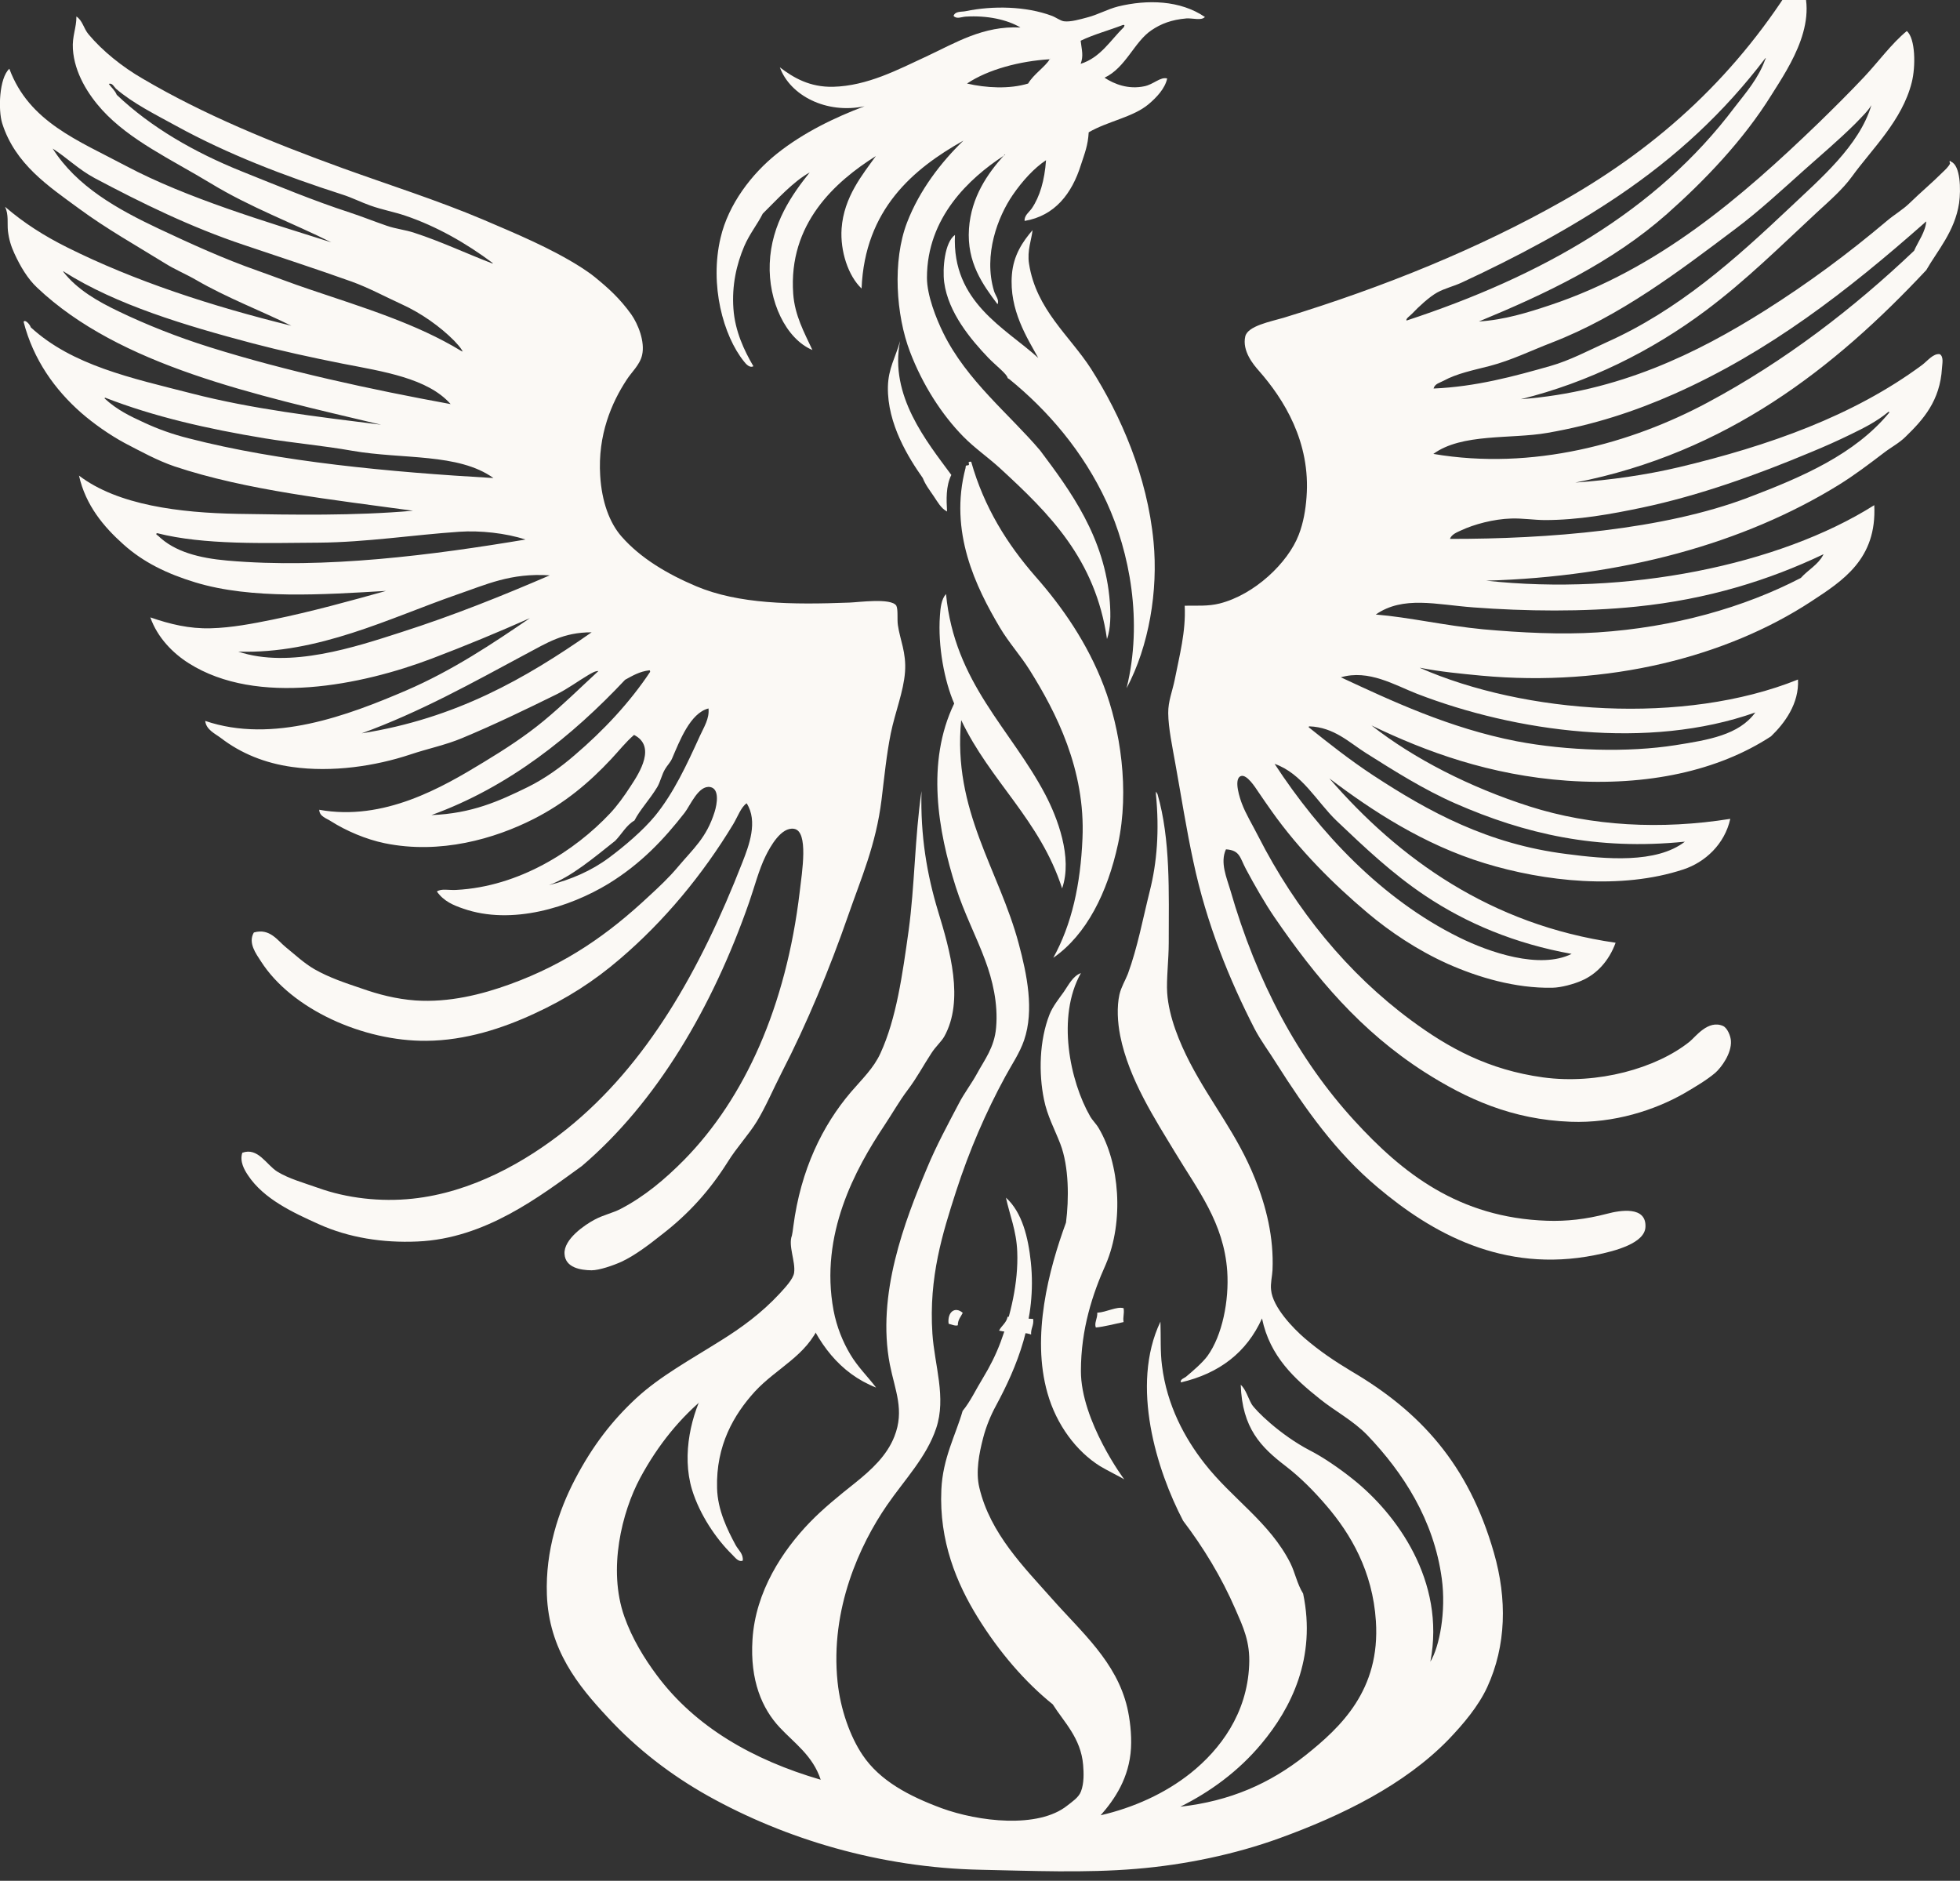 <?xml version="1.0" encoding="utf-8"?>
<!-- Generator: Adobe Illustrator 23.0.6, SVG Export Plug-In . SVG Version: 6.00 Build 0)  -->
<svg version="1.1" id="Layer_1" xmlns="http://www.w3.org/2000/svg" xmlns:xlink="http://www.w3.org/1999/xlink" x="0px" y="0px"
	 viewBox="0 0 1511 1449.8" style="enable-background:new 0 0 1511 1449.8;" xml:space="preserve">
<rect x="0" y="0" width="1511" height="1449.8" fill="#333333" stroke="none"/>
<style type="text/css">
	.st1{fill:#fbf9f5;}
</style>
<g>
	<path class="st1" d="M1504.2,124.7c7.1,2.9,7.6,21.3,6.1,31.9c-3.3,21.8-16.8,36.7-25.3,51.6c-70.7,75.5-153.7,140.8-270.6,163.8
		c27.2-2,54.3-5.8,80.1-11.9c68.7-16.4,134.1-39.4,187.2-78.7c4.2-3.1,8.6-9.1,13.7-8.4c3.2,2,1.9,7.3,1.7,10.8
		c-1.5,25.1-14.3,39.5-28,52.8c-5,5-11.2,8.1-17,12.6c-11.3,8.6-22.5,17.1-34.6,24.6c-73.4,45.3-167.1,70.8-271.8,73.8
		c107.6,11.8,225.7-11.8,299.2-58.2c2.1,41.6-24.3,58.3-48.9,74.4c-64.8,42.4-156.5,66.1-254.2,57c-15.6-1.5-31.6-3-46.7-6h-0.5
		c80.5,35.4,203.4,44.5,291.5,9c1,18.6-10.4,33.8-20.8,43.8c-40.7,26.6-95.3,38.5-157.1,34.2c-59.6-4.2-109-22.4-150.9-42.6
		c32.7,25.6,75.6,47.6,121.8,62.4c47.9,15.3,101.6,18.1,154.8,9.6c-4.3,19.5-19.4,33.5-36.2,39c-48.1,15.9-107.2,9.3-153.2-4.8
		c-46.8-14.3-86.7-40.4-119.7-65.4c53.6,61.9,124.4,112.9,220.7,126.7c-5.1,14-14.6,24.3-26.4,29.3c-5.4,2.4-15.4,5.3-22.5,5.4
		c-28.5,0.5-57.1-8-80.7-18.5c-23.5-10.6-44.5-24.8-61.5-39.1c-25.9-21.8-52.6-48.2-74.1-78.6c-3.2-4.5-6.4-9.1-10.4-15
		c-2.2-3.3-8.7-13.5-13.2-12c-6.2,2.1-0.4,18.4,0.6,21c3,8.1,8.3,16.7,12.6,25.2c29.2,57.3,69.4,106.3,118.1,142.2
		c28.7,21.2,59.4,38.1,101.6,43.9c41.9,5.7,87.4-7,113-27.6c4.4-3.5,14.2-17.2,25.8-12c3.3,1.6,5.8,7.7,6,11.5
		c0.6,9.6-7.4,20.5-12.1,24.6c-6.6,5.6-15.3,10.7-23.6,15.6c-22.8,13.1-54.5,23.4-87.9,22.1c-45.2-1.7-80.1-17.6-112.6-38.3
		c-49.3-31.6-83.7-72.7-115.8-119.5c-7.4-10.9-15-24.1-22-37.2c-4.6-8.7-4.5-14.3-15.3-15c-4.7,10.1,0.6,22,3.3,31.2
		c20.5,71.3,52.6,130.8,95.5,177.7c37,40.5,80.5,75.1,148.8,77.4c15,0.5,29.8-1.1,46.2-5.4c10.1-2.7,30.4-6.1,29.6,10.2
		c-0.5,12.4-22.8,18.5-39,21.7c-70.8,14.1-125.9-17.2-167.4-52.2c-31.9-26.7-55.6-60.1-78-95.4c-5.6-9.1-12-17.4-17-27
		c-19.2-37.4-37-80.8-47.2-129.1c-5.3-24.5-9.2-49.6-13.8-75.1c-2.3-13-5.4-27.5-5.5-39c-0.1-9.2,3.2-16.8,5-25.7
		c3.6-18.5,8.7-37,7.7-57.1c9.1-0.2,17.7,0.6,26.9-1.7c26.9-6.8,52.7-31.3,61-52.9c3.7-9.5,5.3-19.6,6-28.8
		c3.4-42.8-17.6-76-36.8-97.8c-4-4.5-13-15.2-10.4-26.4c1.9-8.1,19.5-11.4,29.7-14.4c77.7-23.8,150.4-53.4,215.2-90.1
		c76.1-43.2,135.5-98.6,181.1-173.5c18.8,32.8-6.2,69.4-20.3,91.8c-21.8,35.1-51.6,66.1-80.7,91.9c-42.5,37.5-93.4,61.5-144.9,82.8
		c19.5-1.2,37.8-6.9,54.9-12.6c83.3-27.8,147.3-82.9,207-140.5c11.8-11.5,23.7-23.3,35.1-35.4c11.1-11.8,21-25.6,32.9-35.4
		c6.7,5.8,6.9,27.4,3.8,39.6c-7.4,29.5-30.8,51.4-46.1,72.6c-7.1,9.8-17.3,18.7-26.9,27.5c-27.9,25.9-54.7,52.5-85.7,75.7
		c-41.8,31.3-90.8,55.6-142.7,68.4c75.2-5.6,135.8-35.3,188.3-68.4c33.4-21.1,63.9-43.7,93.9-69c5.6-4.8,12.3-8.6,17.6-13.8
		c8.4-8.2,17.2-15.5,25.7-24c1.5-1.4,4.5-4.2,5.5-6.6C1503.4,126.7,1502,122.4,1504.2,124.7 M1485,170.4c0,0.7-0.9,0.6-1.1,1.2
		c-59.7,52.7-119.9,99.5-193.3,132.1c-30.1,13.3-61.8,23.8-97.8,30c-27.9,4.9-65.8,0.1-87.8,16.2c76.6,13,152.6-8.1,211.4-39.6
		c59.7-31.9,112.7-72.8,159.2-117C1478.8,186,1484.5,178.6,1485,170.4 M1456.5,318c-0.1-0.3-0.1-0.7-0.6-0.6
		c-8.9,7.4-18.6,12.3-29.1,17.4c-9.8,4.8-20.1,9.4-30.8,13.8c-41.5,17.4-86,33.4-130.1,42.7c-23.9,5-48.9,9.6-75.2,9.6
		c-8.5-0.1-17.4-1.5-25.7-1.2c-13.6,0.4-28.7,4.5-38.5,9.1c-3.1,1.4-7.5,3.1-8.7,6.6c75.4,0.1,164.3-6.9,230-31.9
		C1389.4,367.7,1430,350.2,1456.5,318 M1442.7,81c-2.3,4.2-7.5,9.2-12.5,14.4c-12.8,12.7-26.7,24.4-39,35.4
		c-18,16.1-35.4,32.2-53.3,45.6c-43.6,32.8-88.8,67.3-141.6,87.7c-16.1,6.2-31,13.6-47.8,18c-12.8,3.3-25.4,5.8-35.6,11.4
		c-2.7,1.5-6.9,2.3-7.7,6c32.5-1.4,61.7-9.3,90.1-17.4c14.8-4.2,29.1-11.8,42.7-18c55.9-24.9,99.3-63.9,142.2-104.4
		C1402.5,138.5,1433.5,112.4,1442.7,81 M1405.4,428c0.2,0,0.6-0.5,0-0.6c-41.4,19.7-88.7,34.6-143.9,40.2
		c-40.4,4.2-86,3.6-125.7,0.6c-28.5-2.1-54-9.2-75.2,5.5c25.7,2.1,53.4,8.6,82.8,11.4c28.8,2.6,60.3,4.2,87.9,2.4
		c59.2-3.8,113.5-19.4,157-42C1393.8,439.3,1401.4,435.5,1405.4,428 M1360.9,45.6c0.4,0,0.7-0.5,0-0.7
		c-32.1,42.2-69.1,76.2-112.5,105.6c-38,25.7-79.3,47.7-121.3,67.2c-6.4,3-13.2,4.5-19.2,7.8c-6.1,3.4-14.4,11.1-19.2,16.2
		c-1.9,2-5.1,3.9-4.4,5.4c103.7-34.1,192.6-84.1,253-164.5C1346,71.4,1355.9,60,1360.9,45.6 M1291.7,574.4
		c25.2-4,48.9-7.8,61.5-25.2c-82.7,29.3-184.9,14.9-260.8-14.4c-17.2-6.7-37.3-19-58.7-12.7c38.7,18,83.6,39.2,135.6,49.3
		C1208.1,578.8,1254.9,580.2,1291.7,574.4 M1298.9,648.8c-68.1,6.9-123.6-6.1-176.8-29.4c-24.6-10.8-47.3-25.2-69.2-39
		c-12.8-8.1-24.5-19.8-43.4-20.5c-0.3,0.1-0.7,0.1-0.6,0.7c15,12,31.6,25.2,49.9,37.2c42.6,27.9,88.2,52.9,148.8,60.5
		C1237.8,662.3,1276.9,665.8,1298.9,648.8 M1124.9,722.6c23,11.4,62,24.9,86.7,12.7c-43.4-7.8-81-23.5-113.1-45
		c-25.5-17.1-46.4-37-68.1-57.6c-15.4-14.8-26.4-36.4-47.8-43.9C1017.1,641.6,1064.9,693,1124.9,722.6"/>
	<path class="st1" d="M1151.7,1197c10.2,35.5,9.6,71.4-5.2,103.6c-6.8,14.7-18.5,28.5-29.8,40.3c-33.9,34.9-82.1,58.6-130.4,76.1
		c-33.9,12.3-72.6,20.5-110.5,23.6c-39.3,3.3-80.7,1.5-119.8,0.7c-77.9-1.6-150.9-23.9-209.9-56.8c-28.4-15.9-54.8-36-77.7-60.8
		c-22.6-24.2-45.3-52-46.8-94.5c-1.2-34,9.1-64.8,21.7-88.9c13.5-25.8,28.6-45.3,47.3-62.6c18.2-16.8,41.7-29.6,64.9-44.2
		c16.1-10,31.6-21.3,45.6-36.4c3.8-4.2,10.4-11,11.1-16c1.2-8.7-4.7-20.8-1.7-28.7c0.4-2.1,0.6-2.8,1.1-7.1
		c5.7-43.7,22.5-77.8,44.4-103.5c8.6-10,17.6-18.5,22.8-30c12.2-26.6,16.9-60.3,21.7-94.6c4.7-34.5,4.7-71.6,9.9-107.4
		c-0.9,34.5,4.2,64.3,12.8,92.7c9.1,29.8,20.3,68.7,4.7,96.6c-2.4,4.1-6.6,7.6-9.9,12.8c-6,9.1-11.2,19-18.1,28.1
		c-6.6,8.7-11.9,18.2-18.1,27.5c-22.4,33.6-50.1,84.2-39.2,142.6c2.4,12.7,7.2,24.4,12.9,33.9c5.7,9.6,13.1,16.7,19.9,25.6
		c-28.2-11.1-45.3-34.4-56.7-63.9c-10.5,24.3-30.6,40.1-50.9,55c-1.1,0.8-1.6,0.8-2.9,1.9c-5.5,4.8-13.6,8.4-19.9,13.4
		c-20.5,16.6-37.7,37.7-51.5,63.3c-14,26.1-25.1,70.2-12.2,106.8c6,17,15.4,32.3,25.1,45.3c29.6,39.8,74.1,65.3,126.3,80.5
		c-6.1-18.6-20.3-28.2-31.6-40.3c-13.6-14.5-23-36.2-21-67.7c2.3-37.5,23.6-69,43.9-90.1c10.2-10.6,22.6-20.7,35.1-30.6
		c12.7-10.2,24.6-21.1,30.4-35.9c8-20.3,0.5-35.3-3.5-55.5c-10.4-53.8,11.4-110.4,28.7-151.5c7.1-17.1,16.1-33.7,24.6-49.9
		c4.1-7.9,9.7-15.1,14-23c5.6-10.4,13.3-19.9,14.6-35.2c1.7-18.7-2.9-37.2-8.3-51.7c-6.8-18.5-16.4-36.7-22.8-56.9
		c-13.6-42.8-23.1-95.9-1.2-141.3c-7.4-17-12.7-43.9-11-67.7c0.4-6,1.1-12.8,4.7-16.7c6.6,68.7,49.8,103.7,76.6,154.7
		c9.1,17.4,21.2,48.3,12.9,72.2c-17.1-52.9-55.5-82.6-77.8-129.7c-6.8,69.7,29.3,115.6,44.4,172.5c6.3,23.5,12,51.1,4.1,74.2
		c-3.4,10-9.6,18.9-14.6,28.2c-14.8,27.2-27.6,56.6-38,88.8c-10.1,31.5-21,65.5-18.1,109.2c1.6,24.3,10.9,49.2,2.9,73
		c-7.4,22.2-24.6,39.9-38,59.4c-20.7,30.1-43.9,79.8-38,136.2c2.2,21.1,9.7,42.1,19.3,56.3c13.3,19.8,35.7,31.6,60.8,40.9
		c28.4,10.4,74.5,16,97-2c3.4-2.7,8.8-6.2,10.5-10.8c2.5-6.3,2.2-14.5,1.7-20.5c-1.7-20.8-15-33.3-23.4-46.7
		c-21.3-17.1-41.4-40.4-57.9-67.1c-16.2-26.2-29.8-58.7-28-98.4c1.1-24.4,11-41.9,16.4-60.7c5.9-7.1,10.2-16.5,15.8-25.6
		c5.1-8.4,9.7-17.4,13.5-27.5c7.5-20.2,13.8-45.7,12.8-69.7c-0.6-16.1-5.8-28.1-8.7-41.6c12.5,11.3,17.2,30.7,19.2,49.8
		c4.6,44.2-10.9,80.9-26.9,110.6c-3.8,6.9-7.6,15.9-9.9,24.9c-3,11.5-5.9,26-2.9,38.3c8.4,35.5,34.6,61.4,56.1,85.7
		c22.6,25.6,49.5,48.3,57.9,83.7c2,8.7,3.5,20.3,2.9,31.3c-1.3,22.9-12.5,39.4-23.4,51.8c25.1-5.8,49.6-16.7,69.5-32.6
		c22.6-18.1,43.4-45.7,45-83.1c0.9-18.1-4.8-29.8-10.5-42.9c-11-25.4-25-48.1-40.4-68.4c-20.2-38.5-41-104.3-17.5-153.5
		c0.4,12.1-0.2,23.1,1.2,33.9c3.8,30.6,17.5,55.9,32.8,75.4c21.2,27.2,50.2,45.3,66.1,76.7c3.8,7.6,5.2,16.1,9.9,23.6
		c10.4,49.6-9.4,88.6-32.1,115.7c-17.7,21.3-39.8,37.3-62.6,48.6c38.3-4.3,69-17.8,96.5-39.6c27.2-21.7,57.8-50.3,54.3-103.5
		c-2.5-38.5-19.5-67.2-38-88.8c-9.5-11.1-20-21.8-31.6-30.7c-18.9-14.5-33.5-29-34.6-62.7c4.1,4,5.4,9.6,8.3,14.8
		c2.6,4.7,22.1,23.9,44.9,35.8c9.9,5,22.8,13.8,33.4,22.3c33.5,26.7,71.5,78.4,59.6,140.6c7.1-11.7,12.2-38.9,8.8-64
		c-6.1-45.3-29.8-81.7-57.3-110.5c-11-11.4-25.2-18.7-36.8-28.1c-19-15.2-38.4-32.4-44.5-62c-11.8,26.2-32.9,42.4-62.5,49.3
		c-0.9-2.4,2.8-3.3,4.1-4.5c4.8-4,12.6-10.7,16.4-15.9c11.4-15.8,16.7-42.6,15.2-65.2c-2.6-37.6-22.8-62.7-40.4-92
		c-15-24.9-35.4-56-42.1-89.5c-2.1-10.6-2.7-22.3-0.6-31.9c1.4-5.9,4.5-10.8,6.5-15.9c7.5-20.5,11.4-41.9,16.9-63.9
		c5.5-21.8,7.5-46.3,4.7-74.8c0.1-3.4,0.3-0.8,1.2,0c10.2,35.2,8.7,75.9,8.7,114.5c0,13.4-1.9,28.5-1.2,38.9
		c1.3,18.7,9.6,38.4,17.5,53.7c16.4,31.5,36.5,55.2,50.2,89.5c8.6,21.3,14.6,45.3,13.5,70.4c-0.2,4.5-1.7,10.4-1.1,15.3
		c1.2,13.5,17.5,30,25.7,37.1c12.2,10.5,23.6,18,36.2,25.6C1094.6,1088,1132.1,1128.5,1151.7,1197"/>
	<path class="st1" d="M928.9,13.1c-2.9,3-9.1,0.8-14.3,1.1c-11.6,1-19.7,4.2-26.9,9.1c-13.3,8.9-19.8,28.9-36.2,36.6
		c7.6,5,18.4,9.2,30.7,6.6c7.1-1.4,12.4-7.5,17.6-6c-1.7,7.9-8.3,14.7-14.3,19.8c-12,10.1-31.5,13.1-46.2,21.7
		c-0.6,10.2-3,15.9-6,25.1c-6.9,22.1-20.1,39.3-43.4,43.2c-0.4-4.1,3.4-6.7,5.5-9.6c6.2-9.1,9.9-21.6,11-37.2
		c-9.1,6-18.2,15.9-25.8,27c-11.2,16.4-22.7,45.8-14.3,73.8c1.1,3.7,4.3,6.9,2.7,10.2c-11.2-14.9-23.8-32.1-22-58.2
		c1.7-24.6,14.6-42.7,26.7-56.2c0.4-0.3,0.9-0.6,1.3-0.9h-0.6c-0.2,0.2-0.5,0.6-0.7,0.9c-26.4,17.3-59.1,47.5-59.1,94
		c0,13.5,7.1,31.5,12.6,42.6c18.1,36.8,51.1,62.7,74.7,90.6c23,30.7,50,66.9,53.7,117c0.7,9.8,0.7,20-2.2,28.3
		c-8.9-61.7-44.5-96.7-82.3-131.5c-9.5-8.7-19.8-15.7-28.5-24.6c-16.6-16.9-31.4-39.9-41.1-65.4c-10.7-28-13.7-69.9-2.2-99.7
		c9.6-24.9,26.3-46.5,43.4-63c-38.6,21.7-76,52.9-78.5,114c-10.3-9.7-16.6-28.9-15.4-46.2c1.7-24.4,16.3-41.8,26.4-55.9
		c-31.3,19.7-67.6,52.1-63.7,106.2c1.2,16.6,8.4,29.6,14.8,43.3c-20.5-8.6-34.1-37.7-32.9-66.7c1.2-30.8,17.4-53.4,30.8-70.2
		c-13,7.3-24.9,20.7-36.2,31.8c-4,8.1-10.1,15.4-14.3,25.2c-5.9,13.9-9.6,30.1-8.3,48c1.2,17.4,8.4,32.5,15.4,44.4
		c-2.9,1.6-5.8-1.8-7.2-3.6c-16.1-19.9-26.7-59.1-18.1-95.4c6-25.9,24.1-49.4,43.4-64.8c20.5-16.4,45.2-28.2,67.6-36.6
		c-29.5,6.2-57.4-8.3-65.3-30c10.6,8.1,23.1,15.4,41.1,15c26.4-0.7,49.9-13.2,71.9-23.4c22.3-10.4,43.7-23.8,72.5-22.3
		c-10.3-6.1-25.5-9.4-42.2-8.4c-3.3,0.2-7.1,2.2-9.4-0.6c1.4-3.8,6.2-2.9,9.4-3.6c20.8-4.3,46.3-3.9,66.4,3.6
		c3.2,1.2,6.5,3.8,9.3,4.2c5.1,0.7,12.8-1.6,18.1-3c7.9-2,15.4-6.3,23.6-8.4C884.5-0.5,909.8,0.1,928.9,13.1 M866.5,20.8
		c0.1-0.9,1.1-1.6-0.7-1.6c-10.8,4.2-22.6,7.3-32.7,12.2c0.9,7.6,2.3,11.5,0,17.8C848.4,44.4,856,31.1,866.5,20.8 M809.7,45
		c-0.2,0.3-0.3,0.6-0.5,0.7c-0.1,0.1-0.2,0.1-0.3,0c-22.6,1.4-47.2,7.8-63.4,18.7c14.6,3.4,32.7,4.4,47.1,0
		c4.1-7.1,13.2-12.9,16.6-18.7C809.6,45.6,809.7,45.4,809.7,45"/>
	<path class="st1" d="M889.3,417.7c3.6,37.5-3.5,80.4-20.8,112.8c12.7-51.4,2.4-104.8-15.4-143.5c-18.1-39.1-45.4-70.7-75.2-94.9
		c-0.4,0-0.6-0.6-1.1-0.6c0-2.8-9.2-9.8-14.8-15.6c-13.5-14.1-31-34.9-34.1-58.3c-1.4-10.8,0.4-30.9,8.3-36.5
		c-2.5,51.9,38.8,71.7,64.2,94.8c-8.3-15.1-22.6-36.9-20.3-64.3c1.2-14.8,8.2-25.2,15.9-34.2c-0.7,7.2-4.3,15.7-2.7,25.9
		c5.5,35.4,31.3,55.4,47.8,81C863.8,320,884.5,366.8,889.3,417.7"/>
	<path class="st1" d="M866.8,1140.4c-1.7-1.2-14-7.3-18.7-10.2c-18.3-11.4-33.7-31.9-40.6-56.4c-12.5-43.9,1-95.1,14.3-131.4
		c2.3-17.9,2.4-43.1-4.4-60.7c-4.3-11.2-10.1-21.6-12.6-34.3c-4.1-20-3.6-45.3,4.3-65.4c2.4-6.1,7.2-12.1,11-17.4
		c3.7-5.3,6.9-12.2,13.2-14.5c-19,33.8-8.3,83.6,7.1,110.4c1.9,3.3,4.7,5.8,6.6,9.1c16.1,27,19.7,71.7,5.5,105
		c-10.2,22.7-19.2,49.9-19.2,82.2C833.2,1095.3,867,1141.1,866.8,1140.4"/>
	<path class="st1" d="M866.2,1008.4c0.7,4.6-0.7,6.5,0,10.7c-6.7,1.4-15.6,3.7-21.4,4.2c-1.4-3.5,1.4-7.1,1.1-11.4
		C853.1,1011.5,860.8,1006.9,866.2,1008.4"/>
	<path class="st1" d="M850.9,528.7c12.8,33.4,20,80.5,11,121.9c-8.1,37.4-24.3,70-49.9,87.7c14.3-25.8,21-56.6,22.5-91.9
		c2.4-53.2-20.5-97.6-40.6-129.7c-7.1-11.4-16.1-21.2-23.1-33c-18.4-31.1-39.5-73.8-26.4-123.1c-0.2-3.4,2.5-0.6,2.7-3
		c-0.6-0.9-0.6-1.4,0.5-1.7h1.1c10,35.4,28,63.8,49.4,88.3C819.1,468,838.4,495.9,850.9,528.7"/>
	<path class="st1" d="M796.5,1016.7c0.6,5.2-1.9,7.1-1.6,12c-6.9-2.5-17.2-1.1-24.7-3c1.9-3.9,5.6-5.8,6.6-10.7
		C783.7,1015.3,789.6,1016.5,796.5,1016.7"/>
	<path class="st1" d="M742.2,1012c-1.4,3-3.8,5.1-3.8,9.6c-1.9,0.7-4.8-0.6-7.1-1.2C730.2,1011.5,736.1,1006.7,742.2,1012"/>
	<path class="st1" d="M733.4,366.1c-4.3,8.7-3.8,19-3.3,28.2c-4.7-2.4-7.4-7.6-10.4-12c-2.9-4.3-6.3-8.6-8.3-13.8
		c-11-15.6-27.4-41.8-26.9-70.2c0.3-14.5,6-23.1,9.4-35.4C685.5,305,714.3,340.2,733.4,366.1"/>
	<path class="st1" d="M692.2,481.9c1.6,11.2,6.6,21.2,5.5,36c-1.1,15.2-7.6,30.9-11,47.5c-3.3,16.4-5,33.9-7.1,51
		c-4.3,35-15.9,60.9-25.8,89.5c-14.1,40.6-31.8,83.3-51.1,120.7c-6.6,12.9-12.3,26.4-19.2,37.8c-6.4,10.4-15.5,20-22.5,31.3
		c-13.9,22-30,39.9-50.6,55.8c-10.2,8.1-21,16.3-31.3,21.1c-6.4,2.9-17.1,6.6-23.1,6.6c-8.4-0.1-20.2-2-20.8-12.6
		c-0.8-11.4,15.9-22.6,23.1-26.4c7-3.8,14.1-5.1,20.3-8.4c18.1-9.4,34.1-22.8,48.9-37.8c46.6-47.5,78.5-118.1,89-206.5
		c1.8-15.4,7-46.7-4.3-48.6c-10-1.7-18.5,13.9-22,21c-5.1,10.3-8.7,24.2-12.6,35.4c-28.3,81.3-71.4,154.4-129,203.5
		c-32.3,23.3-74.4,56-126.8,58.2c-26.8,1.2-53-3-75.7-13.2c-20.5-9.2-42.8-19.6-54.9-37.8c-2.9-4.3-6.6-10.8-4.4-17.4
		c12-4.4,18.5,9.2,26.9,14.5c8.9,5.5,20.3,8.6,31.3,12.5c22.4,8.1,48.5,11,73,8.4c45.5-4.8,87.2-28.2,119.2-53.9
		c61.3-49.4,102.5-121.8,135.1-205.3c5.1-13,12.2-31.6,3.3-45.6c-4.4,3-6.9,10.4-10.4,16.2c-23.6,39-53.1,74.6-87.3,103.8
		c-19.9,17.1-40.9,30.6-65.9,42.1c-24.1,11.2-53,20.8-83.4,21c-48.5,0.4-103.7-24.2-127.4-61.2c-3.8-5.9-10.2-14.3-5.5-22.3
		c12.4-3.6,18.4,6.4,24.7,11.4c6.7,5.4,14,12.3,22,16.9c11.8,6.7,23.8,10.6,36.8,15c12.2,4.3,26,8,41.2,9.1
		c25.6,1.7,50.8-4.5,73-12.6c43.4-15.8,75.6-38.5,107-67.9c7.4-6.8,15.3-14.2,22-22.2c12.2-14.5,22.2-22.6,28.5-42.6
		c2-6.4,3.8-17.8-3.3-19.2c-9.1-1.7-15.5,14.3-19.8,19.8c-15.9,20.4-33.5,39.2-58.7,54.7c-29.8,18.1-74.5,32.3-112,19.2
		c-7.3-2.5-15-5.6-20.3-13.2c3.5-2.4,8.9-0.9,14.8-1.2c48.6-2.5,91.5-30.1,118.6-58.9c5.5-5.8,11-13.4,15.9-21
		c7.3-11,19.7-30.9,2.7-39.6c-6.4,5.5-11.6,12.2-17.6,18.6c-17.1,18.3-35.8,34-59.8,46.2c-29.9,15.2-72,27.5-114.8,18.7
		c-14.6-3-29.8-9.6-41.2-16.8c-3.6-2.4-9.2-3.8-9.3-9c49.8,9,94.8-17.2,126.8-36.7c16.4-9.9,32.3-20.3,46.2-31.8
		c15-12.4,28.4-25.7,42.2-38.4h0.6c-2.8-0.4-5.8,1.6-8.3,3c-7.8,4.6-15.8,10.6-24.7,15c-23.4,11.5-47.3,23.1-72.5,33.6
		c-12.8,5.4-26.4,8.1-40.1,12.7c-26.8,8.9-60.1,14-91.1,9.6c-20.9-2.9-39.4-10.4-54.9-22.3c-4.5-3.4-11.4-6.4-12.1-13.2
		c52,17.8,110.2-4.3,154.8-23.4c35.8-15.4,67.1-36.4,95.5-55.8c-24.4,10.8-49.1,21.1-75.7,31.2c-53.8,20.4-134.4,37-187.2,3.6
		c-12.1-7.6-24.2-19.7-29.7-35.4c15,5.2,30.1,8.9,46.7,8.4c15.9-0.4,32.4-3.6,47.2-6.6c30.4-6.2,60.9-14.7,87.8-22.2
		c-48.2,2.8-103.5,6.7-147.1-6.6c-21.7-6.6-40.1-15.5-55.5-29.4c-15-13.4-29-30-34.1-52.9c29.8,22.8,77.7,28.7,122.4,29.5
		c42.9,0.7,89.4,1.6,135.1-2.4c-61.4-8.5-128.3-15.6-183.9-34.2c-13.2-4.5-25.9-11.5-38.4-18C84.1,335,72,326.4,62.7,318.3
		c-20.3-17.8-37-41-44.5-70.2c1-2.3,5,2.1,5.5,4.2c32,29.4,77.5,39.1,124.1,51c46.5,12,95.8,17.8,146,24.1
		c-97.6-23.2-201.4-45.3-265.1-105.6c-7.4-6.9-13-16.4-17.6-26.4c-2.7-5.9-4.2-10.9-5-17.5c-0.6-5.9,0.7-12.5-2.2-18.5
		c14.6,12.6,30.3,22.5,47.7,31.2c52,26,111.5,45.4,173,60.5c-23-11.4-50.1-21.7-73.6-35.4c-7.8-4.5-16.1-7.9-23.6-12.6
		c-22.8-14.1-45.5-26.8-66.9-42.6c-23-16.9-48.8-33.9-58.8-65.4c-3.2-10.2-2.4-34.9,5.5-42.1C22.4,94,60.1,108.2,97.3,128
		c46.8,24.8,107.9,42.9,158.1,58.8c-28.6-14.4-62.5-26.9-93.3-45.7c-30.1-18.2-62-32.9-83.4-56.4C68,72.9,57.4,56.3,56.2,37.9
		C55.5,28,59,21.4,58.9,12.7c4.9,3.3,5.5,9.2,9.4,13.8c10.7,12.8,26,25.1,41.8,34.2c47.1,27.7,98.6,48.8,154.2,69
		c35.4,12.8,73,24.7,108.2,39.6c25.7,11,52,21.9,75.2,36.6c3.5,2.3,7.6,5,11,7.8c10.5,8.6,19,16.2,28,28.7
		c5.1,7.3,10.7,20.9,8.3,31.3c-1.7,7.6-8.3,13.3-12,19.2c-11.4,17.4-22.3,42.3-20.3,73.8c1.2,19.8,7.1,36.2,16.4,46.8
		c14.7,16.8,35.4,29,57.6,38.4c32.8,13.8,73.6,14.3,118.1,12.6c6.9-0.2,32.3-3.8,36.2,2.4C692.5,470.1,691.5,477.3,692.2,481.9
		 M539.6,567.2c3-6.6,7.4-13.2,6.6-21.1c-14.1,3.5-22.3,25.2-28,38.4c-1.4,3.3-3.7,5.3-5.5,8.4c-2.5,4.2-3.6,9.7-6,13.8
		c-6,9.9-13.3,17.4-17.6,25.8c-6.3,3.6-9.8,10.5-14.8,15.6c-16.3,12.9-33.6,27.7-51.1,34.2c16.9-4.2,32.8-11.1,46.1-21
		c11.9-8.8,26.5-21.2,35.7-32.4C519.3,611.4,529.5,589.4,539.6,567.2 M501.2,517.9c-0.1-0.5,0-1.2-0.6-1.2c-7.6,0.9-13,4.2-18.7,7.3
		c-40.6,43.2-89.4,82.6-149.3,104.3c31.1-1.2,52-10.7,74.1-21.5c13.4-6.6,25.8-15.6,36.2-24.6C465.3,563.1,485.5,541.5,501.2,517.9
		 M456.1,487.4c-22.1,0-34.4,8.2-50.5,16.7c-41.6,22.3-81.3,44.6-126.8,61.2C351.4,553.8,404.9,523.2,456.1,487.4 M423.8,443.5
		c-30.2-2-48.9,7.1-72,15c-51.4,17.9-106.5,45.8-168.1,43.8c39.8,13.3,90.3-3.6,125.7-15C349.7,474.4,387.9,459,423.8,443.5
		 M378.8,202.8c0.6-0.1,0.9,0.9,1.1,0c-20.3-15.2-43.3-28.4-67.6-36.6c-8.6-2.9-17.7-4.5-26.9-7.8c-7.1-2.5-14.1-6.1-21.4-8.4
		c-45.4-14.6-88.7-31.3-127.9-52.8c-16.4-9-33.4-17.4-46.7-28.8c-1.3-1.2-2.9-4.8-5.5-3.7c2,2.9,4.7,4.9,6.1,8.4
		c26.5,25.2,60.1,44.4,96.1,58.9c27.2,10.9,55.5,22.7,83.5,31.8c9.7,3.2,18.9,6.9,28.5,10.2c7.1,2.5,14.3,3.1,21.4,5.5
		C339.6,186,359.3,195.3,378.8,202.8 M405.1,415.9c-15.2-5-35.2-7.1-51-6c-35.5,2.4-71.8,8.1-108.2,8.4
		c-41.9,0.3-88.6,1.9-124.7-7.3c-2,0.6,0.7,1.9,0.6,1.9c12.8,12.5,31.9,17.3,53.3,19.2C250.7,438.8,334.5,427.7,405.1,415.9
		 M355.7,270.6c0.6-0.1,0.8,0.9,1.1,0c-0.4-0.1-0.7-0.1-0.6-0.6c-1.5-2.5-3.7-4.8-6-7.3c-10.8-10.9-25.4-21.3-40.6-28.2
		c-12.7-5.8-25.4-12.7-38.4-17.4c-27.1-9.7-55.5-18.9-82.9-28.2c-41.4-13.8-79.5-32.6-115.3-51.6c-12.2-6.5-21.5-15.8-32.4-22.8
		c18.5,29.2,49.8,46.7,81.8,61.8c25.1,11.8,50.1,23.2,76.3,32.4c13.3,4.7,26.6,9.9,40.1,14.4C280.5,237.2,321.1,249.5,355.7,270.6
		 M380.4,368.5c-27-19.4-70.2-14.3-108.7-21c-22.6-4-45.5-6-67.5-9.6c-44.3-7.3-85.5-16.7-123-31.3c-0.4,0.1-0.7,0.1-0.5,0.6
		c9.7,8.9,19.4,13.5,30.7,18.7c10.6,4.9,21.7,8.9,34.1,12C215.5,356,300.6,363.9,380.4,368.5 M347.4,311.5
		c-17.6-20-52-25.1-83.4-31.2c-23.7-4.7-47.5-9.9-69.1-15.6c-52.2-13.8-105.2-29.7-145.5-55.2c0-0.3-0.4-0.7-0.6,0
		c10.7,13.8,26.7,22.9,42.8,30.6c21.7,10.4,45.1,19.7,70.3,27.6C220.3,286,285.6,300.2,347.4,311.5"/>
	<path class="st1" d="M633,989.8c3.7,8.3,2.4,23.1-1.1,31.3c-10.2,24.1-33.1,33.3-50,51.6c-16.1,17.7-30,41.4-29.1,74.4
		c0.4,16.9,8,32.2,14.3,43.9c2,3.7,6.1,6.8,5.5,12c-3.4,1.4-6.1-2.7-8.3-4.8c-12.1-11.8-24.9-30.6-30.8-49.9
		c-8.3-27.4-0.3-59.1,11-79.2c9.4-16.7,24.3-32.8,39-43.8c3.9-3,8.6-4.8,12.6-7.8c11-8.3,26.1-15.5,35.7-25.8
		C632.3,991,632.2,989.9,633,989.8"/>
</g>
</svg>
